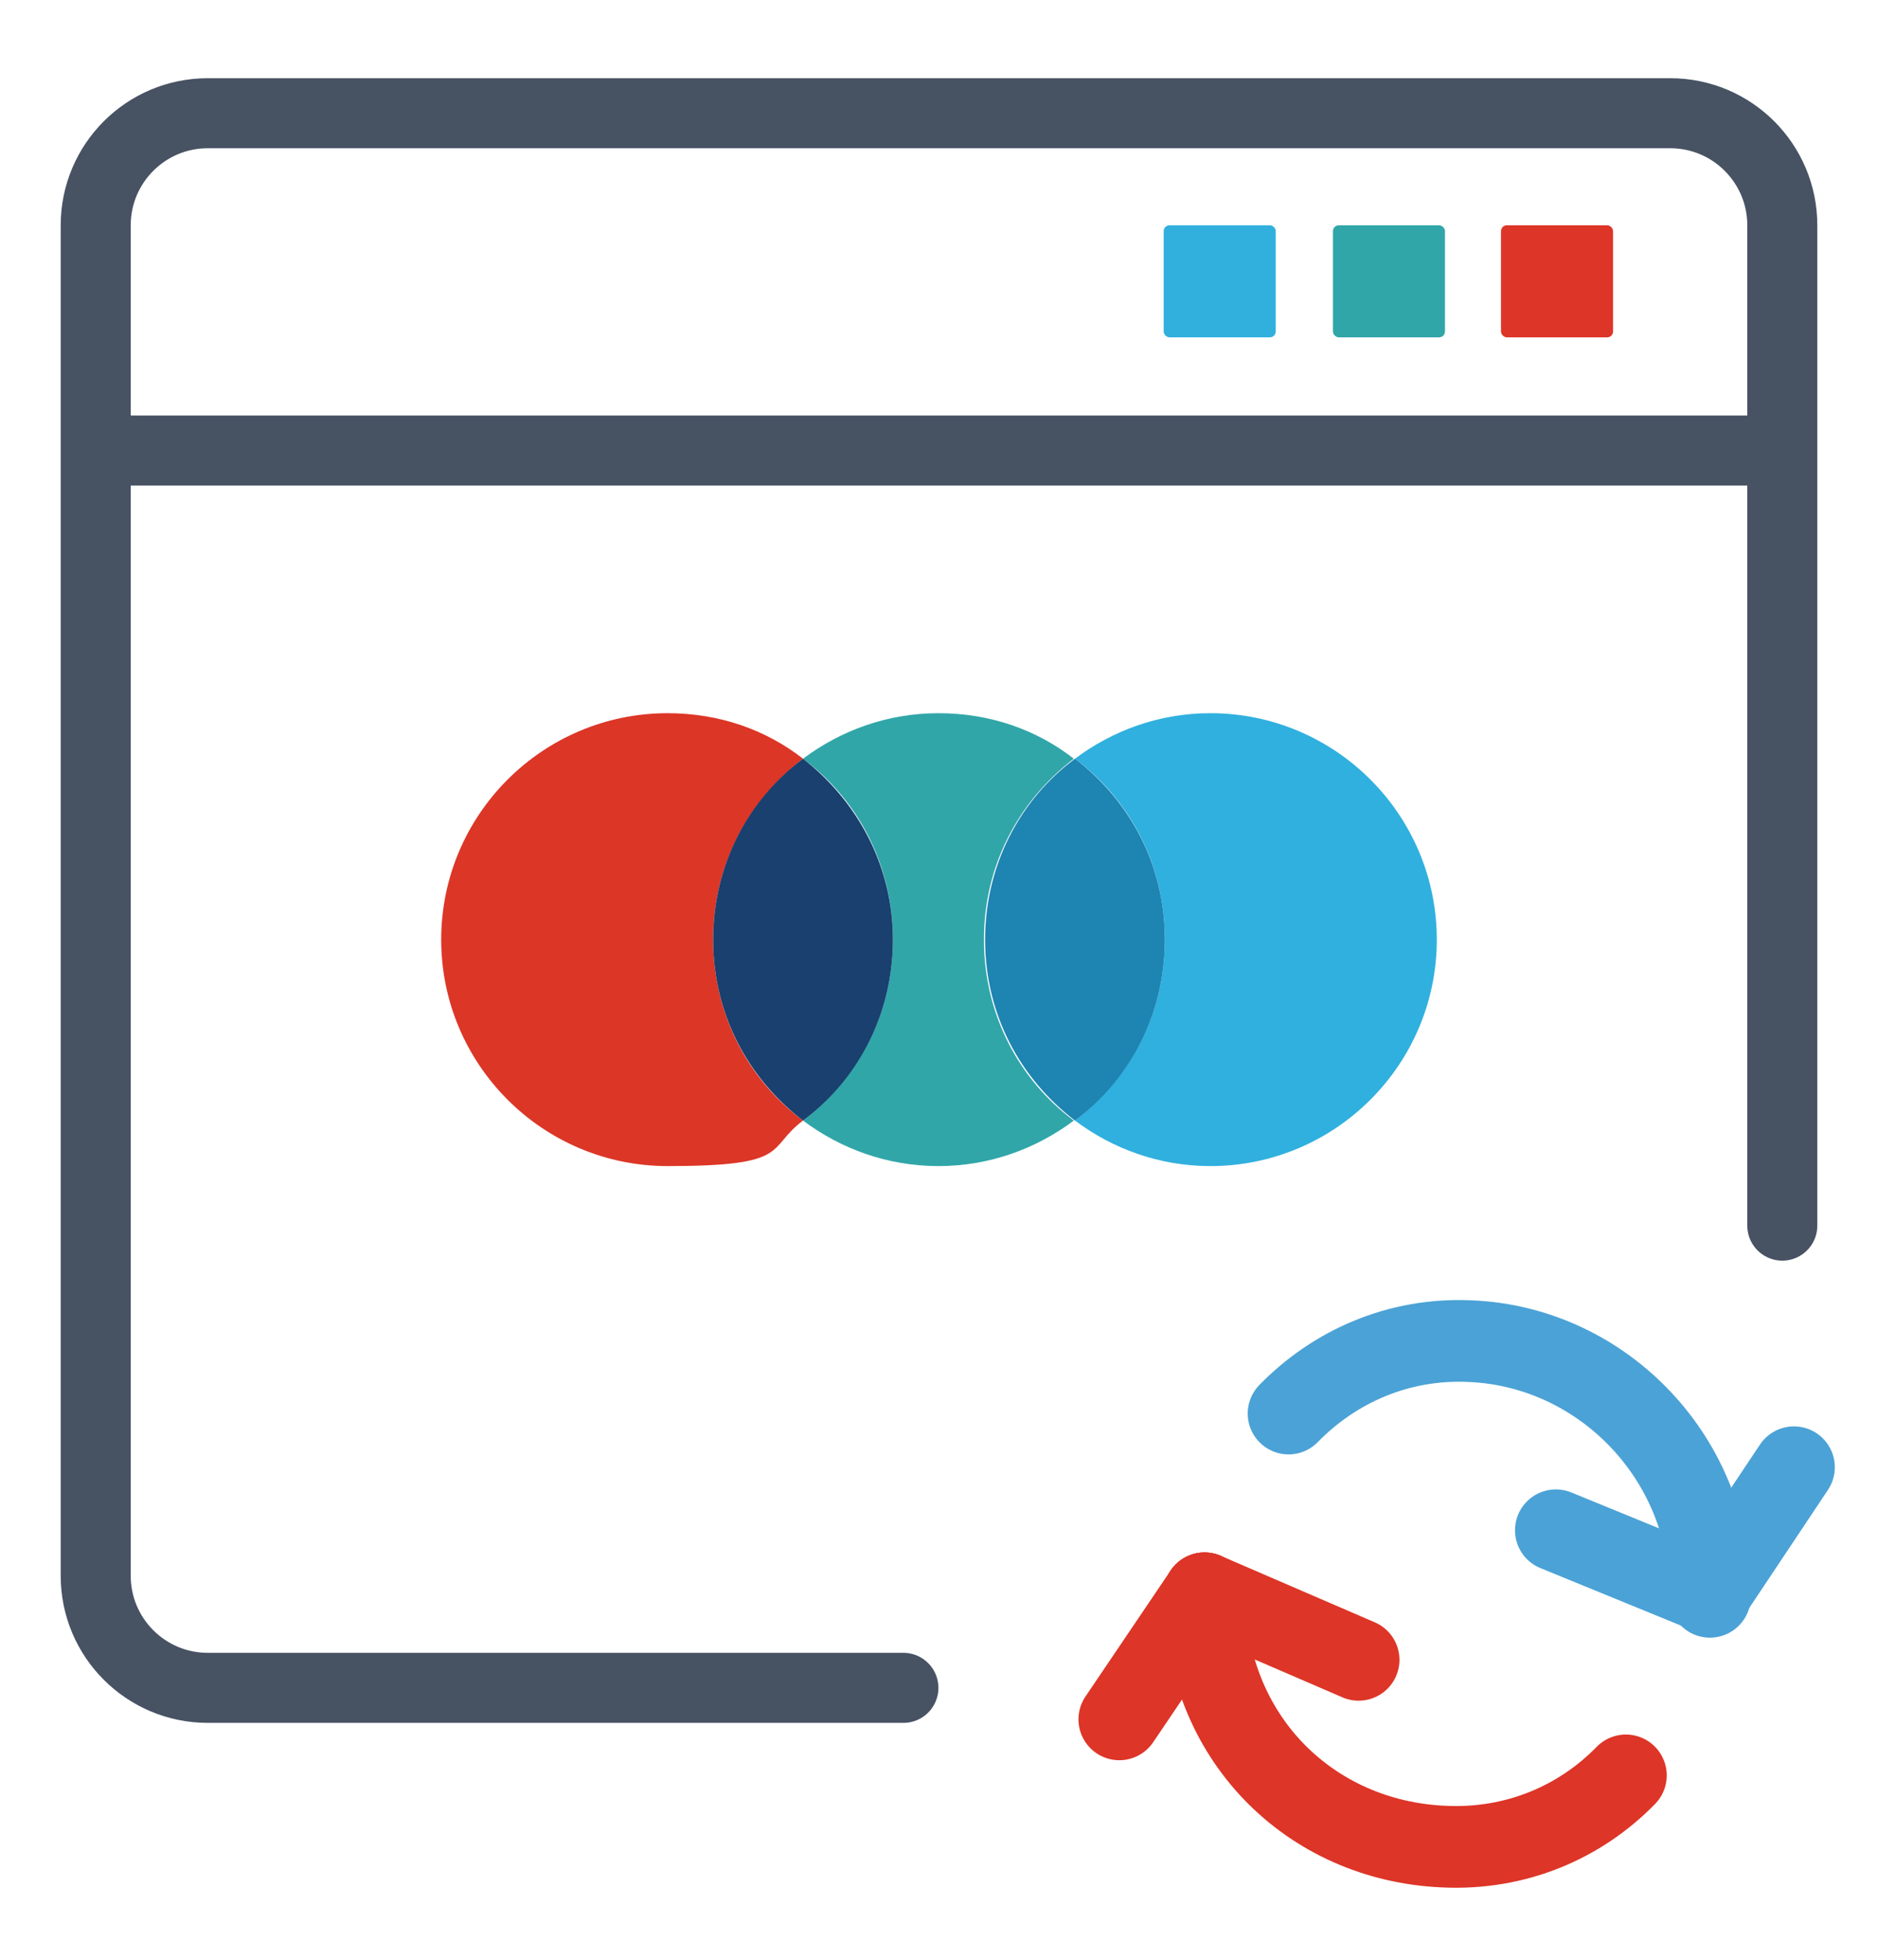<?xml version="1.0" encoding="UTF-8"?>
<svg id="Layer_1" xmlns="http://www.w3.org/2000/svg" version="1.1" viewBox="0 0 160.9 167.9">
  <!-- Generator: Adobe Illustrator 29.1.0, SVG Export Plug-In . SVG Version: 2.1.0 Build 142)  -->
  <defs>
    <style>
      .st0 {
        fill: #1e84b2;
      }

      .st1 {
        fill: #30b0de;
      }

      .st2, .st3, .st4 {
        stroke-linecap: round;
      }

      .st2, .st3, .st4, .st5 {
        fill: none;
        stroke-miterlimit: 10;
      }

      .st2, .st5 {
        stroke: #475263;
        stroke-width: 6px;
      }

      .st3 {
        stroke: #dd3527;
      }

      .st3, .st4 {
        stroke-width: 7px;
      }

      .st4 {
        stroke: #4ba2d6;
      }

      .st6 {
        fill: #31b0de;
      }

      .st7 {
        fill: #19406e;
      }

      .st8 {
        fill: #dd3527;
      }

      .st9 {
        fill: #dc3627;
      }

      .st10 {
        fill: #31a6a9;
      }
    </style>
  </defs>
  <path class="st4" d="M110.4,121.1c3.9-4,9.4-6.5,15.6-6.2,11.5.5,20.7,10.3,20.5,21.9"/>
  <line class="st4" x1="146.5" y1="136.5" x2="153.7" y2="125.7"/>
  <line class="st4" x1="146.5" y1="136.5" x2="133.3" y2="131.1"/>
  <path class="st3" d="M139.3,152.1c-3.9,4-9.4,6.4-15.6,6.1-11.5-.5-20.5-9.4-20.5-21.7"/>
  <line class="st3" x1="103.2" y1="136.5" x2="95.9" y2="147.3"/>
  <line class="st3" x1="103.2" y1="136.5" x2="116.4" y2="142.2"/>
  <path class="st2" d="M77.4,144.6H17.8c-5.3,0-9.6-4.3-9.6-9.6V19.3c0-5.3,4.3-9.6,9.6-9.6h125.3c5.3,0,9.6,4.3,9.6,9.6v85.7"/>
  <line class="st5" x1="8.2" y1="38.6" x2="152.7" y2="38.6"/>
  <rect class="st6" x="99.7" y="19.3" width="9.6" height="9.6" rx=".5" ry=".5"/>
  <rect class="st10" x="114.2" y="19.3" width="9.6" height="9.6" rx=".5" ry=".5"/>
  <rect class="st8" x="128.6" y="19.3" width="9.6" height="9.6" rx=".5" ry=".5"/>
  <path class="st9" d="M57.2,61.1c-10.7,0-19.4,8.7-19.4,19.4s8.7,19.4,19.4,19.4,8.4-1.5,11.6-3.9c-4.7-3.5-7.7-9.1-7.7-15.5s3-11.9,7.7-15.5c-3.2-2.5-7.2-3.9-11.6-3.9"/>
  <path class="st10" d="M80.4,61.1c-4.4,0-8.4,1.5-11.6,3.9,4.7,3.5,7.7,9.1,7.7,15.5s-3,11.9-7.7,15.5c3.2,2.4,7.2,3.9,11.6,3.9s8.4-1.5,11.6-3.9c-4.7-3.5-7.7-9.1-7.7-15.5s3-11.9,7.7-15.5c-3.2-2.5-7.2-3.9-11.6-3.9"/>
  <path class="st7" d="M68.8,65c-4.7,3.5-7.7,9.1-7.7,15.5s3,11.9,7.7,15.5c4.7-3.5,7.7-9.1,7.7-15.5s-3.1-11.9-7.7-15.5"/>
  <path class="st1" d="M103.7,61.1c-4.4,0-8.4,1.5-11.6,3.9,4.7,3.5,7.7,9.1,7.7,15.5s-3,11.9-7.7,15.5c3.2,2.4,7.2,3.9,11.6,3.9,10.7,0,19.4-8.7,19.4-19.4s-8.7-19.4-19.4-19.4"/>
  <path class="st0" d="M92.1,65c-4.7,3.5-7.7,9.1-7.7,15.5s3,11.9,7.7,15.5c4.7-3.5,7.7-9.1,7.7-15.5s-3-11.9-7.7-15.5"/>
</svg>